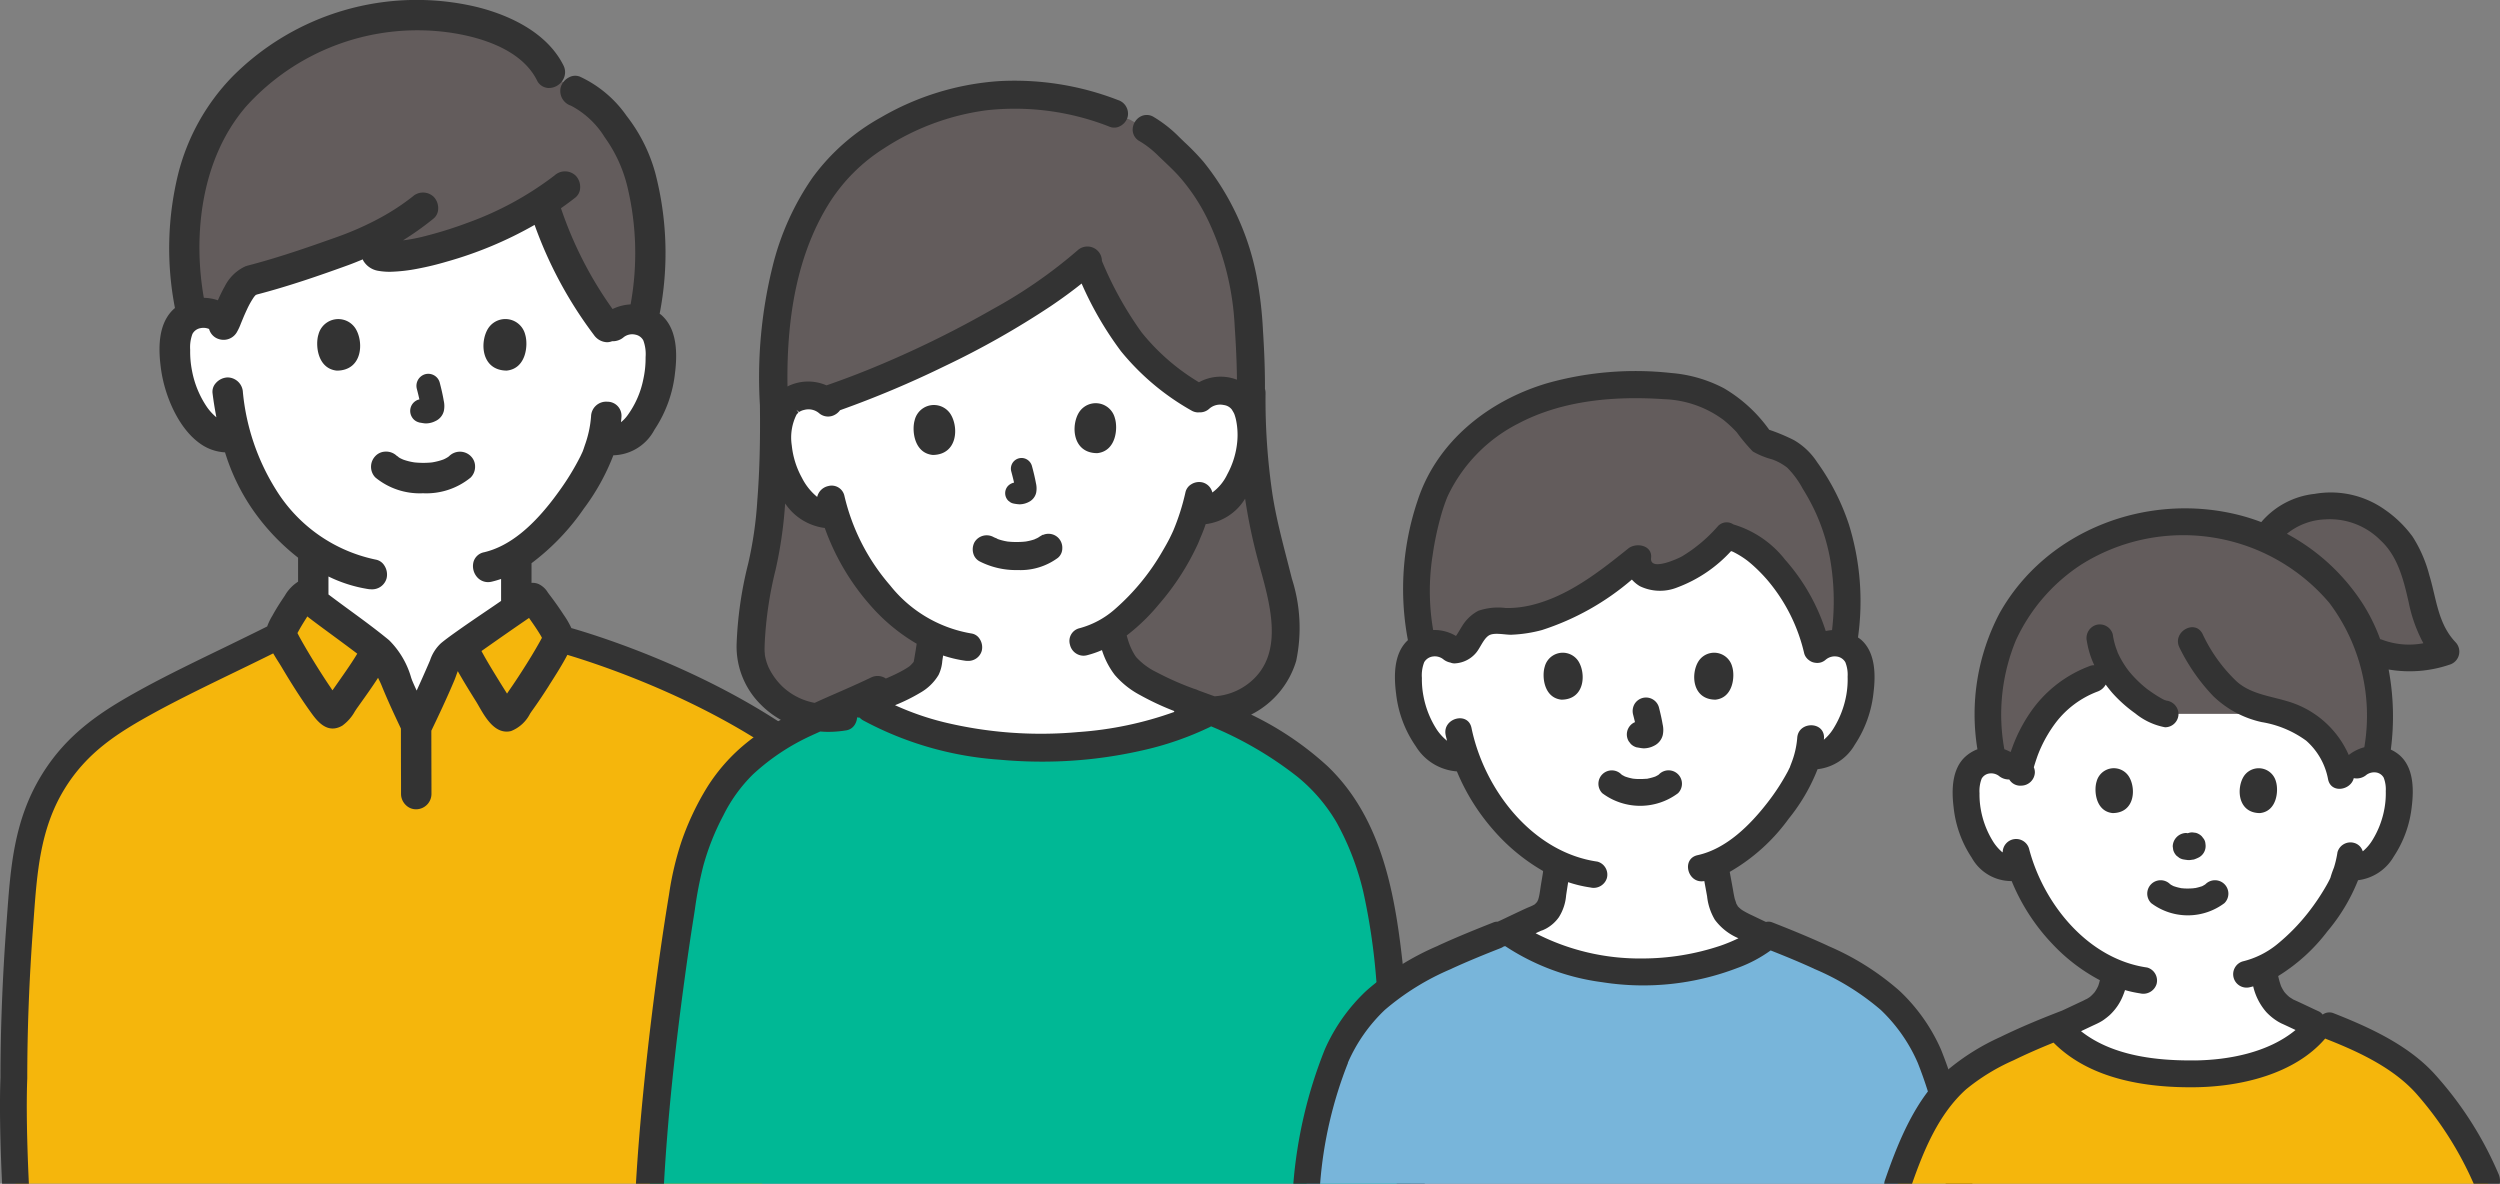 <svg id="Group_17" data-name="Group 17" xmlns="http://www.w3.org/2000/svg" xmlns:xlink="http://www.w3.org/1999/xlink" width="202.329" height="95.8" viewBox="0 0 202.329 95.8">
  <rect x="0" y="0" width="202.329" height="95.8" fill="#808080" stroke="none"/>
  <defs>
    <clipPath id="clip-path">
      <rect id="Rectangle_51" data-name="Rectangle 51" width="202.329" height="95.8" fill="none"/>
    </clipPath>
  </defs>
  <g id="Group_16" data-name="Group 16" clip-path="url(#clip-path)">
    <path id="Path_2" data-name="Path 2" d="M37.305,65.536c0-1.516.007-12.45,0-13.833a17.186,17.186,0,0,1-3.14-2.965,16.154,16.154,0,0,1-3.124-6.215l-.176.044a2.5,2.5,0,0,1-2.2-.656,5.981,5.981,0,0,1-1.549-2.034,9.423,9.423,0,0,1-.961-5,3.139,3.139,0,0,1,.329-1.266,2.224,2.224,0,0,1,1.6-1.063,2.359,2.359,0,0,1,1.886.551s-6.586-17.33,15.171-17.33S61.584,33.622,61.584,33.622a2.358,2.358,0,0,1,1.886-.551,2.225,2.225,0,0,1,1.6,1.064A3.139,3.139,0,0,1,65.4,35.4a9.425,9.425,0,0,1-.961,5,5.994,5.994,0,0,1-1.549,2.034,5.216,5.216,0,0,1-2.227.528c-.133.466-.27.852-.342,1.071-.5,1.359-3.151,5.95-6.573,8.091-.017,1.471,0,12.385,0,13.978L37.3,65.536Z" transform="translate(-11.955 -7.222)" fill="#fff"/>
    <path id="Path_3" data-name="Path 3" d="M62.594,136.483V98.534L51.419,94.407c-1.634-.716-3.7-1.45-4.973-1.969l-.12-.05L46.12,92.3a13.755,13.755,0,0,0-1.905-3c-.058-.077-.082-.192-.178-.221a.337.337,0,0,0-.283.111c-.9.758-6.076,4.075-6.6,4.718-.345.8-.8,1.795-.917,2.208-.273.624-1.022,2.145-1.6,3.345-.59-1.243-1.474-3.115-1.584-3.461-.125-.413-.614-1.32-.965-2.126-.513-.653-5.467-4.108-6.33-4.9-.077-.067-.173-.144-.269-.115s-.105.134-.158.211c-.514.688-1.8,2.694-1.656,2.946-3.075,1.574-7.49,3.588-10.736,5.364-3.2,1.757-5.836,3.451-7.78,6.671-2.188,3.628-2.342,7.525-2.649,11.614s-.47,8.178-.47,12.272c-.088,2.224-.022,5.3.128,8.539Z" transform="translate(-0.915 -40.684)" fill="#f5b60c"/>
    <path id="Path_4" data-name="Path 4" d="M32.963,23.727c.788-.2,3.108-.885,4.4-1.332,1.958-.678,3.27-1.1,4.536-1.632.563-.236,1.653-.745,2.3-1.089-.451.49-1.35,1.523-1.139,1.875.16.267.632.248,1.017.242a15.644,15.644,0,0,0,4.274-.729,32.39,32.39,0,0,0,7.822-3.409q.206-.12.394-.24a31.9,31.9,0,0,0,5.375,10.378,2.266,2.266,0,0,1,2.185-.9,2.349,2.349,0,0,1,.5.135l.026-.113a24.7,24.7,0,0,0-.29-11.89c-.713-2.535-3.136-5.829-5.184-6.607L57.132,6.922C55.612,3.807,50.312,1.8,44.453,2.37a19.582,19.582,0,0,0-9.908,3.773c-2.463,2.078-3.28,2.641-5.13,6.122-2.1,3.949-2.3,9.989-1.278,14.284a2.083,2.083,0,0,1,.591-.179,2.343,2.343,0,0,1,1.829.509c-.072,2.133.96-2.79,2.382-3.134" transform="translate(-12.609 -1.041)" fill="#635c5c"/>
    <path id="Path_5" data-name="Path 5" d="M63.443,67.771a1.244,1.244,0,0,0-1.731.007l-.047.041-.012.008-.082.056c-.07.043-.143.083-.217.12l-.121.055a5,5,0,0,1-.78.21c-.033.005-.071.011-.11.021-.063.008-.126.013-.188.018a6.89,6.89,0,0,1-1.073,0c-.067-.005-.135-.011-.2-.019l-.128-.021a4.589,4.589,0,0,1-.759-.2c-.021-.008-.063-.028-.088-.039l-.112-.052c-.057-.029-.113-.061-.168-.095a.5.5,0,0,0-.155-.117,1.239,1.239,0,0,0-.915-.346,1.146,1.146,0,0,0-.825.364,1.247,1.247,0,0,0-.072,1.646l.082.089a5.646,5.646,0,0,0,3.85,1.271h0a5.662,5.662,0,0,0,3.855-1.271,1.235,1.235,0,0,0,.358-.9,1.154,1.154,0,0,0-.364-.846" transform="translate(-25.356 -30.868)" fill="#333"/>
    <path id="Path_6" data-name="Path 6" d="M61.944,59.745c.181.024.356.069.539.078a1.756,1.756,0,0,0,.814-.2,1.213,1.213,0,0,0,.661-.8,1.924,1.924,0,0,0-.007-.838c-.083-.5-.2-.986-.326-1.473a.961.961,0,0,0-1.181-.671.979.979,0,0,0-.671,1.181v0c.075.284.145.571.208.86a.705.705,0,0,0-.268.1.959.959,0,0,0-.344,1.313.918.918,0,0,0,.574.441" transform="translate(-28.039 -25.554)" fill="#333"/>
    <path id="Path_7" data-name="Path 7" d="M47.45,48.886h0c-.257.835-.089,2.754,1.491,2.918,2.089-.012,2.2-2.333,1.5-3.425a1.655,1.655,0,0,0-2.989.507" transform="translate(-21.68 -21.808)" fill="#333"/>
    <path id="Path_8" data-name="Path 8" d="M74.054,51.8c1.581-.163,1.748-2.083,1.491-2.917a1.655,1.655,0,0,0-2.989-.507c-.7,1.091-.592,3.412,1.5,3.425" transform="translate(-33.041 -21.808)" fill="#333"/>
    <path id="Path_9" data-name="Path 9" d="M46.24,50.828a6.755,6.755,0,0,0-.608-1.053l-.106-.16c-.335-.509-.694-1.014-1.068-1.5-.043-.055-.082-.112-.121-.166a1.754,1.754,0,0,0-.735-.676,1.225,1.225,0,0,0-.585-.1c0-.53,0-1.062,0-1.592a18.877,18.877,0,0,0,4.23-4.414,17.888,17.888,0,0,0,2.393-4.32,3.859,3.859,0,0,0,3.326-2.069,10.227,10.227,0,0,0,1.668-4.625c.273-2.228-.087-3.75-1.1-4.653-.047-.042-.1-.073-.147-.112a25.667,25.667,0,0,0-.361-11.411A13.2,13.2,0,0,0,50.706,9.37,9.434,9.434,0,0,0,46.926,6.2a1.04,1.04,0,0,0-.863.054,1.317,1.317,0,0,0-.68.8,1.249,1.249,0,0,0,.83,1.5h0A7.078,7.078,0,0,1,48.934,11.1a11.42,11.42,0,0,1,1.828,3.954,23.078,23.078,0,0,1,.273,9.581,3.76,3.76,0,0,0-1.459.377A31.175,31.175,0,0,1,45.4,16.852c.4-.281.793-.57,1.172-.87a1.042,1.042,0,0,0,.381-.773,1.32,1.32,0,0,0-.357-.988,1.25,1.25,0,0,0-1.717-.021,26.047,26.047,0,0,1-7.037,3.831,32.437,32.437,0,0,1-3.286,1.037,14.466,14.466,0,0,1-1.69.353c-.08.011-.164.019-.246.028a24.05,24.05,0,0,0,2.461-1.755,1.037,1.037,0,0,0,.381-.771,1.322,1.322,0,0,0-.357-.989,1.25,1.25,0,0,0-1.716-.021,18.557,18.557,0,0,1-2.464,1.632l-.007-.007-.021.023a24.6,24.6,0,0,1-3.715,1.653c-2.28.812-4.71,1.656-7.152,2.285-.03.008-.055.021-.084.031l-.11.029,0,.01-.024.011c-.018.008-.038.015-.055.024a3.516,3.516,0,0,0-1.568,1.576,11.284,11.284,0,0,0-.554,1.123,3.7,3.7,0,0,0-1.138-.2c-.846-4.769-.367-11.077,3.406-15.471A18.678,18.678,0,0,1,36.226,2.612c2.111.283,5.856,1.162,7.225,3.876a1.079,1.079,0,0,0,.919.633,1.334,1.334,0,0,0,1.162-.611,1.207,1.207,0,0,0,.06-1.235C44.071,2.258,40.442,1,38.415.524A21.027,21.027,0,0,0,18.782,6.229,17.4,17.4,0,0,0,14.414,14.1a25.25,25.25,0,0,0-.254,10.831c-.02.017-.043.031-.063.049-1.388,1.244-1.271,3.4-1.063,4.913.286,2.079,1.372,4.74,3.152,6a3.8,3.8,0,0,0,2.026.717,16.861,16.861,0,0,0,2.13,4.475,17.856,17.856,0,0,0,3.781,4.048c0,.015,0,.029,0,.044q0,.947,0,1.9a3.283,3.283,0,0,0-1.079,1.141c-.417.614-.741,1.135-1.016,1.64L22,49.9a4.952,4.952,0,0,0-.377.8c-1.038.522-2.19,1.081-3.4,1.671C15.9,53.495,13.5,54.657,11.5,55.753c-3.092,1.7-6.045,3.513-8.187,7.062C1.131,66.434.858,70.172.569,74.131l-.057.778C.2,79.145.039,83.3.039,87.218-.05,89.476.018,92.565.168,95.8H2.337c-.15-3.213-.218-6.288-.13-8.539,0-3.907.157-8.009.467-12.19l.058-.782C3,70.6,3.256,67.109,5.171,63.935c1.866-3.09,4.442-4.672,7.372-6.28,1.954-1.069,4.326-2.22,6.621-3.333,1.036-.5,2.027-.984,2.946-1.442.123.209.248.414.371.607.11.171.215.338.311.5.85,1.433,1.589,2.581,2.326,3.609.5.7,1.336,1.866,2.59,1.129a3.524,3.524,0,0,0,1.009-1.146c.075-.115.148-.226.219-.325l.19-.267c.494-.692,1-1.4,1.47-2.131.1.209.207.418.293.632.475,1.175,1.018,2.337,1.558,3.477q0,2.2.009,4.41l0,.892a1.263,1.263,0,0,0,.4.9,1.152,1.152,0,0,0,.8.33H33.7a1.249,1.249,0,0,0,1.219-1.232l0-.592q-.007-2.267-.01-4.535c.621-1.294,1.268-2.664,1.858-4.066.059-.139.109-.28.157-.417.043-.12.083-.235.126-.339.47.838.978,1.654,1.474,2.448.076.122.157.261.242.411.526.916,1.321,2.3,2.592,1.991A2.94,2.94,0,0,0,42.9,57.756c.071-.106.139-.209.207-.3.4-.558.811-1.17,1.261-1.873l.1-.163c.5-.781,1.011-1.586,1.451-2.421,2.622.784,12.489,4,19.771,10.03l1.382-1.671c-7.975-6.6-18.546-9.872-20.832-10.527M27.714,54.715l-.107.155q-.347.5-.7,1-.07-.107-.137-.207c-.325-.477-.64-.961-.947-1.448-.592-.938-1.093-1.777-1.532-2.565-.063-.113-.122-.229-.181-.344l-.036-.07c.209-.4.455-.8.69-1.171.036-.056.072-.115.108-.177L25.01,50c.434.332.874.657,1.314.982l.7.515c.648.478,1.314.968,1.89,1.407-.373.621-.791,1.226-1.2,1.814M36.965,51.1c-.457.325-.868.62-1.27.951a3.289,3.289,0,0,0-.885,1.378l-.088.208c-.33.763-.66,1.506-1,2.252-.1-.209-.192-.416-.285-.628l-.048-.114c-.008-.018-.017-.042-.03-.068l-.08-.222a6.95,6.95,0,0,0-1.79-3.045c-1.041-.86-2.148-1.668-3.218-2.451-.558-.407-1.118-.82-1.688-1.25v-.7c0-.252,0-.5,0-.756a11.274,11.274,0,0,0,3.22,1.02,1.793,1.793,0,0,0,.255.019,1.211,1.211,0,0,0,1.228-.885,1.327,1.327,0,0,0-.179-1.038,1.038,1.038,0,0,0-.711-.483,12.467,12.467,0,0,1-8.058-5.651,18.087,18.087,0,0,1-2.68-7.891,1.255,1.255,0,0,0-1.229-1.2,1.324,1.324,0,0,0-.955.451,1.032,1.032,0,0,0-.274.813h0c.083.681.191,1.329.311,1.962a4.292,4.292,0,0,1-.741-.8,7.753,7.753,0,0,1-1.233-2.985,7.863,7.863,0,0,1-.146-1.624v-.06a3.092,3.092,0,0,1,.183-1.275.919.919,0,0,1,.648-.47,1.169,1.169,0,0,1,.7.068,1.175,1.175,0,0,0,.565.723,1.3,1.3,0,0,0,.611.154,1.236,1.236,0,0,0,1.06-.6,4.73,4.73,0,0,0,.345-.74l.227-.548c.083-.193.169-.384.259-.575a6.842,6.842,0,0,1,.572-1.014l.048-.056c.029-.033.058-.063.091-.1l.007,0a.634.634,0,0,0,.073-.029l.01-.005c2.582-.672,5.087-1.542,7.411-2.385.388-.141.772-.3,1.157-.459.019.04.03.083.053.121a1.73,1.73,0,0,0,1.243.812,5.34,5.34,0,0,0,.9.072,13.364,13.364,0,0,0,2.281-.258,23.683,23.683,0,0,0,2.308-.561A31.522,31.522,0,0,0,43.266,18.2a33.5,33.5,0,0,0,4.805,8.915,1.348,1.348,0,0,0,1.066.582,1.145,1.145,0,0,0,.4-.081,1.353,1.353,0,0,0,.947-.333,1.118,1.118,0,0,1,.934-.2.918.918,0,0,1,.648.47,3.2,3.2,0,0,1,.183,1.351v.071a7.842,7.842,0,0,1-.182,1.708,7.423,7.423,0,0,1-1.284,2.937,2.729,2.729,0,0,1-.526.549c.014-.15.033-.3.04-.451a1.135,1.135,0,0,0-1.137-1.206,1.222,1.222,0,0,0-1.324,1.184,8.82,8.82,0,0,1-.509,2.353c-.053.162-.107.325-.167.485-.013.024-.022.047-.029.063l-.155.33a20.655,20.655,0,0,1-1.737,2.839c-2.029,2.836-4.014,4.449-6.068,4.931a1.1,1.1,0,0,0-.845.762,1.358,1.358,0,0,0,.314,1.279,1.164,1.164,0,0,0,.861.374,1.313,1.313,0,0,0,.3-.037c.257-.06.507-.136.753-.219,0,.311,0,.622,0,.933l0,.845-.659.452-.567.385c-.793.539-1.585,1.076-2.366,1.632m6.771.749c-.432.78-.931,1.608-1.573,2.6q-.455.707-.935,1.4c-.062.09-.125.184-.189.281q-.352-.552-.695-1.111c-.466-.757-.946-1.538-1.375-2.332,1.3-.918,2.643-1.854,3.85-2.68.04.06.082.121.125.182.235.333.541.775.819,1.24.036.06.068.123.1.187-.042.078-.084.155-.127.232" transform="translate(0 0)" fill="#333"/>
    <path id="Path_10" data-name="Path 10" d="M158.59,143.623c-.532-5.344-1.539-16.04-2.13-20.622a25.357,25.357,0,0,0-2.9-9.2c-2.352-4.139-6.771-6.5-11.178-8.452-7.065,3.864-20.968,4.349-28.648-.9-1.687.772-3.386,1.506-5.06,2.313a16.813,16.813,0,0,0-4.042,2.851c-2.3,2.1-4.184,6.353-4.723,9.422a240.753,240.753,0,0,0-2.892,24.583Z" transform="translate(-44.42 -47.823)" fill="#00b895"/>
    <path id="Path_11" data-name="Path 11" d="M119.536,64.479c-4.531.814-7.477-2.751-7.491-5.347a30.394,30.394,0,0,1,.839-6.487c.686-2.581,1.139-7.109,1.054-13.378-.43-9.247,1.913-15.987,5.7-19.711a20.819,20.819,0,0,1,13.308-5.409,21.249,21.249,0,0,1,8.52,1.514l1.306.509,1.318.748a13.262,13.262,0,0,1,2.725,2.3c2.955,2.756,5.05,7.759,5.434,12.259.111,1.3.335,4.4.284,7.018l.056-.223a48.792,48.792,0,0,0,1.637,13.344c.7,2.54,1.652,5.809.8,8.3a6.07,6.07,0,0,1-7.66,3.721" transform="translate(-51.299 -6.475)" fill="#635c5c"/>
    <path id="Path_12" data-name="Path 12" d="M125.687,48.022c5.835-2.537,11.971-5.969,15.386-9.055A44.969,44.969,0,0,0,144,44.56a18.305,18.305,0,0,0,6.188,5.565,2.331,2.331,0,0,1,1.709-.664,2.178,2.178,0,0,1,1.969,1.065,6.514,6.514,0,0,1,.243,4.589,7.09,7.09,0,0,1-2.043,3.4,2.586,2.586,0,0,1-1.988.6l-.191-.03a15.2,15.2,0,0,1-.665,1.871c-.465,1.307-2.947,5.725-6.2,7.827a7.956,7.956,0,0,0,1.034,2.762c1.082,1.616,4.489,2.8,7.135,3.773-6.917,3.85-20.573,4.413-28.364-.587a20.784,20.784,0,0,0,4.611-2.08,2.47,2.47,0,0,0,.734-.952c.136-.817.258-1.533.371-2.355a13.626,13.626,0,0,1-4.407-3.576,17.842,17.842,0,0,1-3.46-6.351,2.539,2.539,0,0,1-2.165-.516,7.1,7.1,0,0,1-2.12-3.352,6.515,6.515,0,0,1,.138-4.594,2.178,2.178,0,0,1,1.944-1.109,2.407,2.407,0,0,1,1.468.41c1.8-.607,3.751-1.367,5.739-2.232Z" transform="translate(-53.132 -17.841)" fill="#fff"/>
    <path id="Path_13" data-name="Path 13" d="M150.883,79.764l-.01-.012-.225.134c-.02.012-.04.025-.079.053a1.473,1.473,0,0,1-.186.105c-.043.018-.083.035-.12.053a.451.451,0,0,0-.051.026l-.053.019a4.509,4.509,0,0,1-.661.159l-.222.022c-.16.012-.321.017-.481.018-.145,0-.287,0-.431-.01-.066,0-.131-.009-.237-.018-.022,0-.05-.006-.082-.007a4.459,4.459,0,0,1-.56-.122c-.082-.023-.163-.049-.271-.088a.53.53,0,0,0-.153-.078l-.074-.031c-.036-.015-.072-.029-.1-.046a1.15,1.15,0,0,0-1.544.424,1.24,1.24,0,0,0-.085.933,1.028,1.028,0,0,0,.51.615,6.479,6.479,0,0,0,2.994.7l.137,0a5.09,5.09,0,0,0,3.2-.992,1,1,0,0,0,.353-.756,1.139,1.139,0,0,0-.339-.875,1.123,1.123,0,0,0-1.226-.22" transform="translate(-66.479 -36.476)" fill="#333"/>
    <path id="Path_14" data-name="Path 14" d="M150.483,71.962a.86.86,0,0,0,.24.092,3.3,3.3,0,0,0,.494.065,1.675,1.675,0,0,0,.763-.2,1.113,1.113,0,0,0,.577-.727,1.822,1.822,0,0,0-.017-.789c-.086-.471-.2-.937-.327-1.4a.892.892,0,0,0-.4-.515.862.862,0,0,0-1.267.974h0c.081.3.157.6.224.9a.956.956,0,0,0-.466.244.863.863,0,0,0,0,1.22Z" transform="translate(-68.701 -31.303)" fill="#333"/>
    <path id="Path_15" data-name="Path 15" d="M136.466,61.7h0c-.24.811-.056,2.667,1.476,2.808,2.023-.035,2.1-2.284,1.411-3.332a1.6,1.6,0,0,0-2.888.524" transform="translate(-62.44 -27.687)" fill="#333"/>
    <path id="Path_16" data-name="Path 16" d="M162.255,64.233c1.529-.176,1.67-2.036,1.412-2.841a1.6,1.6,0,0,0-2.9-.458c-.669,1.064-.536,3.31,1.488,3.3" transform="translate(-73.44 -27.56)" fill="#333"/>
    <path id="Path_17" data-name="Path 17" d="M97.2,101.313c.283-5.041.822-10.375,1.7-16.786.228-1.665.454-3.21.695-4.725l.106-.684a31.778,31.778,0,0,1,.679-3.519,19.956,19.956,0,0,1,1.615-4.072,12.41,12.41,0,0,1,2.4-3.334,17.85,17.85,0,0,1,4.744-3.155c.235-.11.473-.214.709-.323.211.016.422.029.636.029a8.9,8.9,0,0,0,1.5-.128.985.985,0,0,0,.662-.46,1.242,1.242,0,0,0,.184-.59.992.992,0,0,0,.209.027,1.159,1.159,0,0,0,.271.217h0a27.188,27.188,0,0,0,11.024,3.184q1.741.16,3.47.16a36.277,36.277,0,0,0,8.1-.908,25.232,25.232,0,0,0,5.493-1.9.854.854,0,0,0,.079-.05,29.661,29.661,0,0,1,6.982,4.074,13.729,13.729,0,0,1,3.176,3.7A22.009,22.009,0,0,1,153.8,77.7a51.438,51.438,0,0,1,1.044,7.068c.044.439.088.877.134,1.313.323,3.053.623,6.109.923,9.165L156.075,97q.211,2.157.426,4.314h2.268l0-.028q-.333-3.261-.645-6.525c-.26-2.667-.52-5.335-.8-8l-.114-1.115c-.639-6.267-1.362-13.37-6.28-18.1a25.385,25.385,0,0,0-6.21-4.2A7.155,7.155,0,0,0,148.367,59a13.025,13.025,0,0,0-.349-6.655c-.127-.51-.259-1.018-.389-1.526-.442-1.715-.9-3.488-1.179-5.277a52.425,52.425,0,0,1-.563-8.228,1.159,1.159,0,0,0-.049-.331c.008-1.394-.044-2.908-.159-4.709a31.994,31.994,0,0,0-.522-4.436,21.145,21.145,0,0,0-4.3-9.24,19.6,19.6,0,0,0-1.517-1.567c-.147-.142-.294-.282-.441-.426a10.369,10.369,0,0,0-2.071-1.629,1.064,1.064,0,0,0-1.088-.016,1.231,1.231,0,0,0-.608,1.049,1.056,1.056,0,0,0,.554.926,7.625,7.625,0,0,1,1.521,1.188c.158.153.317.3.477.455.39.37.793.754,1.158,1.153a15.539,15.539,0,0,1,2.438,3.7,22.5,22.5,0,0,1,2.11,8.5c.111,1.625.17,3.026.182,4.313a3.654,3.654,0,0,0-3.076.205,17.427,17.427,0,0,1-4.64-4.037,28.779,28.779,0,0,1-3.211-5.781,1.175,1.175,0,0,0-1.944-.881,39.309,39.309,0,0,1-6.888,4.78,83.82,83.82,0,0,1-8.929,4.426c-1.513.644-3.034,1.226-4.53,1.744a3.732,3.732,0,0,0-3.084.051c-.025.011-.048.027-.072.04-.1-6.212,1.021-11.095,3.405-14.885a14.221,14.221,0,0,1,4.427-4.4,19.948,19.948,0,0,1,8.246-3.065A20.9,20.9,0,0,1,133.3,15.783a.985.985,0,0,0,.806-.057,1.208,1.208,0,0,0,.614-.726,1.155,1.155,0,0,0-.766-1.387h0a23.155,23.155,0,0,0-9.65-1.534,21.929,21.929,0,0,0-9.531,2.928,17.116,17.116,0,0,0-5.539,4.866,21.65,21.65,0,0,0-3.252,7.238,37.4,37.4,0,0,0-1.017,11.2c.037,2.955-.03,5.411-.212,7.727a31.159,31.159,0,0,1-.737,5.09,31.093,31.093,0,0,0-.939,6.587,6.612,6.612,0,0,0,1.992,4.853,7.213,7.213,0,0,0,1.588,1.2,19.034,19.034,0,0,0-2.818,1.9,14.607,14.607,0,0,0-3.123,3.523,22.127,22.127,0,0,0-2.089,4.4A24.833,24.833,0,0,0,97.611,77.9c-.252,1.517-.492,3.079-.733,4.776-.481,3.387-.9,6.808-1.246,10.167-.321,3.125-.55,5.891-.7,8.457v.016Zm48.138-50.22.086.31c.892,3.205,2,7.194-.941,9.442a4.973,4.973,0,0,1-2.727,1.02L141.3,61.7l-.82-.3-.149-.065a1.529,1.529,0,0,0-.236-.08,24.015,24.015,0,0,1-3.017-1.332,5.5,5.5,0,0,1-1.649-1.214,2.607,2.607,0,0,1-.205-.314,4.639,4.639,0,0,1-.33-.686c-.1-.253-.175-.511-.244-.766a15.908,15.908,0,0,0,2.587-2.5,20.619,20.619,0,0,0,3.163-4.888c.073-.165.142-.332.208-.5h0l.023-.059h0c.035-.073.071-.162.113-.265.064-.155.124-.311.182-.468.041-.113.077-.221.115-.33a4.348,4.348,0,0,0,3.191-2.06,45.039,45.039,0,0,0,1.108,5.224M107.92,38.679h0l.213.183a1.207,1.207,0,0,1,.421-.175,1.325,1.325,0,0,1,1.175.245,1.116,1.116,0,0,0,1.12.23,1.258,1.258,0,0,0,.6-.449,81.891,81.891,0,0,0,8.453-3.559,69.3,69.3,0,0,0,8.6-4.864c.946-.639,1.757-1.237,2.5-1.83a27.626,27.626,0,0,0,3.186,5.481,19.992,19.992,0,0,0,5.686,4.788,1.117,1.117,0,0,0,.568.163c.02,0,.039-.008.059-.009a1.1,1.1,0,0,0,.84-.3h0a1.332,1.332,0,0,1,1.168-.29.969.969,0,0,1,.638.352l.024.037.089.148a1.642,1.642,0,0,1,.1.192,3.618,3.618,0,0,1,.162.6,5.921,5.921,0,0,1,.079,1.585,6.808,6.808,0,0,1-.806,2.684,3.885,3.885,0,0,1-1.214,1.481,1.1,1.1,0,0,0-.781-.812,1.187,1.187,0,0,0-.922.147,1.014,1.014,0,0,0-.477.666,18.258,18.258,0,0,1-.982,3.086l-.086.188c-.065.14-.134.279-.2.417-.172.336-.361.676-.576,1.038a18.376,18.376,0,0,1-3.866,4.715,7.108,7.108,0,0,1-2.849,1.536,1.058,1.058,0,0,0-.786,1.328,1.139,1.139,0,0,0,1.085.9,1.217,1.217,0,0,0,.288-.036,7.837,7.837,0,0,0,1.218-.418,6.494,6.494,0,0,0,1.037,2.01,7.012,7.012,0,0,0,2.057,1.635,21.86,21.86,0,0,0,2.732,1.278c.01.027.023.052.034.078a28.808,28.808,0,0,1-7.773,1.631,33.426,33.426,0,0,1-10.888-.8,22.541,22.541,0,0,1-3.947-1.373,14.535,14.535,0,0,0,2.057-1.017,4.033,4.033,0,0,0,1.468-1.433,3.117,3.117,0,0,0,.3-1.115c.012-.086.024-.172.038-.256.011-.066.02-.133.03-.2a10.136,10.136,0,0,0,1.768.419,1.482,1.482,0,0,0,.216.015,1.125,1.125,0,0,0,1.143-.814,1.224,1.224,0,0,0-.172-.967.945.945,0,0,0-.655-.435,10.658,10.658,0,0,1-6.594-3.9,16.9,16.9,0,0,1-3.694-7.239,1.054,1.054,0,0,0-1.319-.79,1.167,1.167,0,0,0-.885.876,4.741,4.741,0,0,1-1.231-1.541,6.851,6.851,0,0,1-.824-2.618,4.165,4.165,0,0,1,.386-2.506q.017-.018.034-.039l.119-.131Zm-2.291,20.755a4.191,4.191,0,0,1-.265-.927c0-.043,0-.083-.006-.117-.005-.06-.011-.123-.012-.149-.008-.25,0-.5.012-.75a30.461,30.461,0,0,1,.883-5.895,34.581,34.581,0,0,0,.747-5.071c.008-.088.014-.178.021-.266a4.54,4.54,0,0,0,3.206,1.984,19.2,19.2,0,0,0,3.653,6.219,15.075,15.075,0,0,0,3.785,3.15c-.026.165-.049.331-.076.5l-.123.735c-.013.066-.025.131-.031.189-.014.025-.028.052-.043.08l-.025.03c-.063.072-.128.14-.213.226a.513.513,0,0,0-.077.066l-.041.031c-.115.078-.233.15-.352.221-.23.135-.488.27-.788.413-.258.123-.524.24-.727.325a1.191,1.191,0,0,0-1.218-.074c-.9.434-1.838.845-2.747,1.243-.6.261-1.2.524-1.794.8a5.179,5.179,0,0,1-2.613-1.323,5.364,5.364,0,0,1-1.157-1.635" transform="translate(-43.464 -5.513)" fill="#333"/>
    <path id="Path_18" data-name="Path 18" d="M247.856,159.44c-.778-6.207-1.868-12.916-7.61-16.354a25.968,25.968,0,0,0-3.562-1.968c-1.409-.659-2.88-1.253-4.309-1.808a.682.682,0,0,1-.13.145c-1.066,1-4.864,2.847-10.178,2.847a19.7,19.7,0,0,1-10.334-2.986L211.3,139l-.837.328c-1.41.552-2.861,1.139-4.251,1.784a26.766,26.766,0,0,0-3.557,1.968c-5.747,3.444-6.838,10.153-7.616,16.359Z" transform="translate(-89.296 -63.64)" fill="#78b5da"/>
    <path id="Path_19" data-name="Path 19" d="M236.042,80a10.9,10.9,0,0,1-4.206,3.085,3.289,3.289,0,0,1-1.972.2,1.405,1.405,0,0,1-1.064-1.492c-3.226,2.594-6.861,5.329-11,5.123a2.946,2.946,0,0,0-1.477.136c-1.039.521-1.225,2.367-2.512,2.165a2.175,2.175,0,0,0-1.756-.522,2.056,2.056,0,0,0-1.479.983,2.9,2.9,0,0,0-.3,1.17,8.719,8.719,0,0,0,.889,4.62,5.546,5.546,0,0,0,1.432,1.88,2.082,2.082,0,0,0,1.888.6l.371-.1a15.659,15.659,0,0,0,3.105,5.278,14.285,14.285,0,0,0,4.329,3.38c-.06.6-.114,1.057-.277,1.973-.184,1.068-.125,2.028-1.621,2.57-.079.026-1.473.687-2.094.979.237.168.4.282.4.282a19.7,19.7,0,0,0,10.334,2.986c5.314,0,9.113-1.844,10.178-2.847-.052-.023-.121-.057-.213-.1-.507-.236-1.516-.721-1.867-.893a2.864,2.864,0,0,1-1.677-2.628c-.174-.992-.316-1.613-.379-2.287,3.636-1.5,6.565-6.186,7.076-7.48.091-.259.295-.788.449-1.4l.251.076a1.672,1.672,0,0,0,1.675-.391,5.541,5.541,0,0,0,1.432-1.88,8.718,8.718,0,0,0,.889-4.62,2.9,2.9,0,0,0-.3-1.17,2.056,2.056,0,0,0-1.479-.983,2.179,2.179,0,0,0-1.743.51c-1.2-5.3-5.268-8.9-7.1-9.115L236.041,80Z" transform="translate(-96.258 -36.626)" fill="#fff"/>
    <path id="Path_20" data-name="Path 20" d="M245.725,70.14a17.519,17.519,0,0,0-3.179-6.4c-.71-.915-2.106-1.309-3.217-1.737-3.16-4.44-6.49-4.5-10.076-4.526-10.025-.08-14.8,4.9-16.395,8.881-.87,2.176-2.12,7.762-.88,12.224a2.1,2.1,0,0,1,.637-.2,2.152,2.152,0,0,1,1.752.526c1.291.2,1.477-1.649,2.516-2.17a2.946,2.946,0,0,1,1.477-.136c4.135.205,7.769-2.529,11-5.123a1.4,1.4,0,0,0,1.064,1.492,3.289,3.289,0,0,0,1.972-.2,10.734,10.734,0,0,0,4.129-3c1.682-.126,6.093,3.561,7.351,9.12a2.179,2.179,0,0,1,1.743-.51,1.977,1.977,0,0,1,.412.107,21.034,21.034,0,0,0-.3-8.345Z" transform="translate(-96.814 -26.314)" fill="#635c5c"/>
    <path id="Path_21" data-name="Path 21" d="M258.589,82.337l-.01,0-.081-.03c-.046-.014-.051-.012.092.034" transform="translate(-118.338 -37.678)" fill="#333"/>
    <path id="Path_22" data-name="Path 22" d="M242.485,115.886l.02.008.008,0c-.061-.031-.1-.048-.109-.053.021.011.041.024.062.034l.018.009" transform="translate(-110.982 -53.038)" fill="#333"/>
    <path id="Path_23" data-name="Path 23" d="M242.089,115.66l.028.015c-.015-.011-.043-.031-.093-.063l.018.016c.016.011.031.022.047.032" transform="translate(-110.808 -52.932)" fill="#333"/>
    <path id="Path_24" data-name="Path 24" d="M243.508,115.333l-.02.018-.056.037c-.06.036-.121.07-.183.1l-.043.021a4.37,4.37,0,0,1-.6.164l-.1.018-.023,0-.054,0q-.224.019-.448.018c-.137,0-.274,0-.41-.015-.035,0-.073-.006-.109-.011.017,0,.007,0-.032,0a.787.787,0,0,0-.085-.009c.018,0,.037,0,.055,0l-.011,0a3.7,3.7,0,0,1-.61-.162l.06.031c-.029-.015-.059-.028-.088-.041-.053-.022-.109-.055-.081-.043-.039-.02-.076-.04-.114-.062.037.028-.02,0-.074-.047-.033-.023-.066-.046-.1-.068l.082.052-.01-.009a1.084,1.084,0,0,0-1.533,1.533h0a5.112,5.112,0,0,0,6.126,0,1.084,1.084,0,1,0-1.533-1.533m-1.016.363.122-.017c-.005.012-.069.015-.122.017m.658-.159-.029.014.029-.014" transform="translate(-109.243 -52.661)" fill="#333"/>
    <path id="Path_25" data-name="Path 25" d="M243.814,116.25c-.013,0-.035-.005-.062-.008l.03,0,.031,0" transform="translate(-111.599 -53.22)" fill="#333"/>
    <path id="Path_26" data-name="Path 26" d="M243.168,107.877a1.084,1.084,0,0,0,.479.279c.185.025.365.071.553.079a1.821,1.821,0,0,0,.855-.209,1.309,1.309,0,0,0,.7-.854,1.989,1.989,0,0,0-.007-.881c-.078-.461-.185-.919-.3-1.372a1.085,1.085,0,0,0-1.334-.757,1.1,1.1,0,0,0-.648.5,1.141,1.141,0,0,0-.11.835l0,0q.08.308.154.62a.832.832,0,0,0-.122.057,1.084,1.084,0,0,0-.389,1.483Z" transform="translate(-111.188 -47.671)" fill="#333"/>
    <path id="Path_27" data-name="Path 27" d="M230.513,98.578h0c-.234.76-.081,2.508,1.358,2.657,1.9-.011,2-2.125,1.364-3.119a1.507,1.507,0,0,0-2.722.462" transform="translate(-105.498 -44.61)" fill="#333"/>
    <path id="Path_28" data-name="Path 28" d="M254.625,101.235c1.439-.149,1.592-1.9,1.358-2.657h0a1.507,1.507,0,0,0-2.722-.462c-.641.994-.539,3.108,1.364,3.119" transform="translate(-115.791 -44.61)" fill="#333"/>
    <path id="Path_29" data-name="Path 29" d="M197.463,111.381a13.087,13.087,0,0,1,3-4.288,20.507,20.507,0,0,1,5.374-3.314c.007,0,.012-.01.019-.014,1.306-.6,2.635-1.142,3.972-1.666a1.447,1.447,0,0,0,.276-.148,1.165,1.165,0,0,0,.123-.005c.014.01.025.022.039.032h0a18.576,18.576,0,0,0,7.77,2.876,21.287,21.287,0,0,0,10.947-1.146,11,11,0,0,0,2.7-1.423c1.181.468,2.357.949,3.511,1.48.007,0,.012.011.02.014a20.469,20.469,0,0,1,5.374,3.314,13.123,13.123,0,0,1,3,4.288,33.443,33.443,0,0,1,2.258,9.784h2.168a37.206,37.206,0,0,0-2.553-10.879,14.6,14.6,0,0,0-3.344-4.727,21.509,21.509,0,0,0-5.79-3.642c-.008,0-.014-.012-.022-.016-1.481-.682-2.992-1.3-4.51-1.893a.83.83,0,0,0-.492-.027l-.234-.11q-.435-.207-.869-.416a7.563,7.563,0,0,1-.8-.421c-.016-.01-.1-.068-.141-.1l-.127-.113c-.014-.014-.069-.067-.108-.109L229,98.661c-.036-.055-.069-.112-.1-.17l0-.005a3.383,3.383,0,0,0-.112-.338c-.075-.287-.119-.582-.171-.874-.069-.391-.144-.781-.215-1.172-.01-.058-.02-.117-.03-.175a15.271,15.271,0,0,0,4.777-4.31,15.069,15.069,0,0,0,2.331-4,3.981,3.981,0,0,0,3.008-1.976,9.4,9.4,0,0,0,1.522-4.243c.173-1.422.159-3.21-.988-4.243a3.173,3.173,0,0,0-.271-.2,21,21,0,0,0-.732-9.135,18.6,18.6,0,0,0-2.58-5.057,5.555,5.555,0,0,0-1.881-1.784,15.233,15.233,0,0,0-1.992-.832,11.863,11.863,0,0,0-3.675-3.365,11.071,11.071,0,0,0-4.265-1.23,26.4,26.4,0,0,0-10.021.825c-4.739,1.4-8.941,4.712-10.5,9.517a22.327,22.327,0,0,0-.78,11.28c-1.161,1.066-1.141,2.9-.954,4.349a9.247,9.247,0,0,0,1.592,4.238,4.27,4.27,0,0,0,3.327,2.035,17.039,17.039,0,0,0,2.959,4.748,15.693,15.693,0,0,0,4.014,3.312c0,.012,0,.024,0,.036s0,.022,0,.034v0c-.055.376-.123.75-.183,1.126-.043.271-.074.543-.131.811a3.187,3.187,0,0,1-.092.346c-.032.05-.059.115-.087.163-.036.028-.095.108-.116.127s-.049.041-.071.063c-.062.036-.141.074-.158.083-.053.029-.191.087-.17.081l-.034.013c-.12.048-.24.1-.358.153-.39.176-.775.362-1.162.544-.367.173-.731.355-1.1.517l-.01.007a.785.785,0,0,0-.32.048h0c-1.518.6-3.029,1.211-4.51,1.893-.008,0-.014.012-.022.016a21.516,21.516,0,0,0-5.79,3.642,14.6,14.6,0,0,0-3.344,4.727,37.192,37.192,0,0,0-2.552,10.878h2.168a33.461,33.461,0,0,1,2.258-9.784M204.34,70.2a24.616,24.616,0,0,1,.614-2.928c.1-.378.218-.754.348-1.124.054-.152.11-.3.169-.453l.033-.079c.022-.05.043-.1.066-.149a12.666,12.666,0,0,1,5.731-5.847c3.578-1.875,7.785-2.217,11.756-1.948a8.565,8.565,0,0,1,4.78,1.656,9.755,9.755,0,0,1,1.1,1.021,15.028,15.028,0,0,0,1.3,1.553,6.379,6.379,0,0,0,1.57.643,4.328,4.328,0,0,1,1.223.674,7.318,7.318,0,0,1,1.239,1.681,17.589,17.589,0,0,1,1.024,1.882,16.061,16.061,0,0,1,1.172,3.656,19.916,19.916,0,0,1,.186,5.922,3.393,3.393,0,0,0-.51.077,16.148,16.148,0,0,0-3.29-5.777,8.32,8.32,0,0,0-4.187-2.854.96.96,0,0,0-1.268.165v0a12.213,12.213,0,0,1-2.889,2.422c-.409.226-2.621,1.221-2.5.132.115-1.044-1.211-1.281-1.851-.767-2.325,1.867-4.825,3.833-7.775,4.565a8.317,8.317,0,0,1-2.117.251,4.942,4.942,0,0,0-2.232.22,3.347,3.347,0,0,0-1.317,1.24c-.08.116-.377.639-.5.8a3.433,3.433,0,0,0-1.847-.483,18.665,18.665,0,0,1-.027-6.151m8.595,30.571a.637.637,0,0,0,.068-.035,1.57,1.57,0,0,1,.234-.089c.092-.041.183-.082.272-.13a3.087,3.087,0,0,0,1.031-.918,3.889,3.889,0,0,0,.59-1.779c.053-.355.108-.708.163-1.06a10.216,10.216,0,0,0,1.8.43,1.121,1.121,0,0,0,1.334-.757,1.092,1.092,0,0,0-.757-1.334c-5.284-.753-9.174-5.842-10.2-10.822-.281-1.366-2.372-.788-2.091.576.032.156.075.308.112.462l-.023-.017a4.129,4.129,0,0,1-.8-.878,7.546,7.546,0,0,1-1.094-2.767,7.128,7.128,0,0,1-.118-1.42,2.915,2.915,0,0,1,.188-1.276.955.955,0,0,1,.7-.461,1.108,1.108,0,0,1,.821.207,1.308,1.308,0,0,0,.6.285.814.814,0,0,0,.4.063,2.4,2.4,0,0,0,1.689-.869c.327-.394.576-1.084,1-1.375s1.345-.053,1.855-.073a11.114,11.114,0,0,0,2.461-.377,21.044,21.044,0,0,0,7.281-4.087,2.687,2.687,0,0,0,.648.537,3.75,3.75,0,0,0,3.039.095,11.194,11.194,0,0,0,4.341-2.937l.059.021c.023.008.055.018.081.029l.037.014-.027-.009.017.008a7.45,7.45,0,0,1,.889.522c.082.057.164.117.244.176l.126.1q.233.19.454.393a13.076,13.076,0,0,1,1.033,1.061,14.049,14.049,0,0,1,3,5.944.952.952,0,0,0,.256.451c.009.009.015.02.023.029s.02.015.029.023.042.036.065.053a1,1,0,0,0,.515.222,1.053,1.053,0,0,0,.445-.02,1.038,1.038,0,0,0,.435-.247c.014-.011.03-.02.044-.031h0a1.128,1.128,0,0,1,.821-.207.946.946,0,0,1,.7.461,2.7,2.7,0,0,1,.186,1.175,7.154,7.154,0,0,1-.1,1.444,7.68,7.68,0,0,1-1.028,2.72,3.765,3.765,0,0,1-.788.928l-.007,0c0-.039.01-.076.012-.115.061-1.4-2.108-1.392-2.169,0a7.11,7.11,0,0,1-.474,2.022c-.037.107-.088.218-.119.329-.071.127-.127.266-.2.395a17.679,17.679,0,0,1-1.592,2.44c-1.417,1.835-3.345,3.768-5.676,4.279-1.351.3-.795,2.351.543,2.095.074.415.153.828.226,1.243a4.658,4.658,0,0,0,.628,1.891,4.592,4.592,0,0,0,1.888,1.486l.021.01a13.246,13.246,0,0,1-1.449.6,19.956,19.956,0,0,1-6.351,1.036,18.372,18.372,0,0,1-8.615-2.04c.091-.043.182-.088.274-.13m-.29-2.267c0,.011-.028.03-.061.05a.3.3,0,0,1,.061-.05" transform="translate(-88.381 -25.365)" fill="#333"/>
    <path id="Path_30" data-name="Path 30" d="M326.173,157.791c-1.724-2.042-5.139-3.859-8.658-5.148-1.278,2.047-5.046,3.869-8.875,4.1a24.458,24.458,0,0,1-6.445-.439,10.29,10.29,0,0,1-5.993-3.324c-3.212,1.263-7.141,3.061-8.652,4.811a20.138,20.138,0,0,0-1.779,2.364h0a24.944,24.944,0,0,0-2.466,5.531h47.777a30.77,30.77,0,0,0-4.909-7.894" transform="translate(-129.708 -69.886)" fill="#f5b60c"/>
    <path id="Path_31" data-name="Path 31" d="M325.143,103.686a2.083,2.083,0,0,1,1.668-.488,1.968,1.968,0,0,1,1.415.941,2.778,2.778,0,0,1,.291,1.12,8.341,8.341,0,0,1-.85,4.42,5.3,5.3,0,0,1-1.371,1.8,1.616,1.616,0,0,1-1.84.288,13.962,13.962,0,0,1-.433,1.348c-.474,1.2-3.129,5.463-6.467,7.022.019.153.048.325.081.52a3.664,3.664,0,0,0,1.831,2.945c.091.029,1.874.875,2.013.937l.53.237-.12.151c-1.5,1.874-5.013,3.472-8.583,3.688a24.457,24.457,0,0,1-6.445-.439,10.588,10.588,0,0,1-5.654-2.934l-.339-.364.81-.34c.148-.062,1.922-.908,2.022-.937a3.684,3.684,0,0,0,1.827-2.945c.014-.062.024-.119.034-.177A13.292,13.292,0,0,1,300.885,117a15,15,0,0,1-3.046-5.269,1.667,1.667,0,0,1-2.087-.171,5.3,5.3,0,0,1-1.371-1.8,8.336,8.336,0,0,1-.85-4.42,2.789,2.789,0,0,1,.291-1.12,1.966,1.966,0,0,1,1.415-.941,2.085,2.085,0,0,1,1.668.488S293.452,91.2,309.472,91.2s15.67,12.481,15.67,12.481Z" transform="translate(-134.377 -41.757)" fill="#fff"/>
    <path id="Path_32" data-name="Path 32" d="M337.675,79.388c.348-2.444,2.34-3.492,4.542-3.8A6.5,6.5,0,0,1,348,77.512a6.219,6.219,0,0,1,1.553,2.183,21.065,21.065,0,0,1,1.108,3.68,7.112,7.112,0,0,0,1.9,3.937,7.8,7.8,0,0,1-5.506.063" transform="translate(-154.601 -34.566)" fill="#635c5c"/>
    <path id="Path_33" data-name="Path 33" d="M299.459,98.157c-.132.053-.186-.17-.15-.308a11.929,11.929,0,0,1,2.1-4.4,8.171,8.171,0,0,1,5.584-3.226,9.858,9.858,0,0,0,3.236,2.888,2.18,2.18,0,0,0,.853.323H320.6a8.665,8.665,0,0,1,1.191.436,6.347,6.347,0,0,1,3.52,4.557l.053.295,1.256-1.133a2.053,2.053,0,0,1,1.527-.5,20.511,20.511,0,0,0,.288-4.461,15.308,15.308,0,0,0-2.2-7.413,14.593,14.593,0,0,0-2.028-2.565c-.308-.312-.778-.768-1.1-1.045a18.223,18.223,0,0,0-2.668-1.77,15.7,15.7,0,0,0-2.33-1.045,16.59,16.59,0,0,0-5.524-.906,15.774,15.774,0,0,0-9.358,2.88,15.039,15.039,0,0,0-6.491,11.864,22.609,22.609,0,0,0,.391,4.538,2.065,2.065,0,0,1,1.258.507" transform="translate(-135.853 -35.659)" fill="#635c5c"/>
    <path id="Path_34" data-name="Path 34" d="M325.617,132.586l-.031,0,.018,0h.013" transform="translate(-149.066 -60.701)" fill="#333"/>
    <path id="Path_35" data-name="Path 35" d="M325.255,131.722l-.018.016-.045.03c-.057.035-.115.067-.175.1l-.036.016a4.063,4.063,0,0,1-.57.156l-.018,0c-.047,0-.1.015-.139.017-.143.012-.286.017-.429.017s-.262,0-.393-.015l-.121-.012c.041.007.05.01-.013,0-.028,0-.056-.008-.082-.008.021,0,.043,0,.065,0l-.011,0a3.543,3.543,0,0,1-.582-.154l.067.034c-.029-.015-.059-.028-.089-.041-.061-.024-.133-.066-.07-.037-.038-.02-.076-.04-.113-.062.062.045-.007.009-.067-.042-.033-.022-.066-.046-.1-.067l.083.054-.005,0a1.084,1.084,0,1,0-1.533,1.533h0a4.936,4.936,0,0,0,5.927,0,1.084,1.084,0,1,0-1.533-1.533m-.285.165c-.035.016-.075.035-.075.036a.232.232,0,0,1,.075-.036m.025-.009-.005,0c.065-.024.119-.041.005,0" transform="translate(-146.761 -60.165)" fill="#333"/>
    <path id="Path_36" data-name="Path 36" d="M324.019,132.037l.026.014c-.017-.012-.043-.03-.082-.056l.016.014.041.028" transform="translate(-148.323 -60.433)" fill="#333"/>
    <path id="Path_37" data-name="Path 37" d="M324.393,132.249l.012,0,.009,0-.092-.045c.019.01.037.022.056.031l.014.007" transform="translate(-148.488 -60.532)" fill="#333"/>
    <path id="Path_38" data-name="Path 38" d="M324.656,126.148l.22.17a1.087,1.087,0,0,0,.273.112l.089.016c.112.021.225.033.338.047l.059,0a.59.59,0,0,0,.062,0c.1-.01.2-.025.3-.041l.017,0,.035-.008a.574.574,0,0,0,.078-.026,2.865,2.865,0,0,0,.341-.15,1.045,1.045,0,0,0,.518-1.081.809.809,0,0,0-.129-.4l-.17-.22a1.084,1.084,0,0,0-.479-.279l-.288-.038a1.075,1.075,0,0,0-.36.069l-.137-.02a1.114,1.114,0,0,0-1.085,1.085l.039.288a1.084,1.084,0,0,0,.279.479" transform="translate(-148.495 -56.885)" fill="#333"/>
    <path id="Path_39" data-name="Path 39" d="M312.895,115.763c-.224.727-.078,2.4,1.3,2.542,1.821-.011,1.918-2.033,1.3-2.984a1.441,1.441,0,0,0-2.6.442" transform="translate(-143.217 -52.501)" fill="#333"/>
    <path id="Path_40" data-name="Path 40" d="M335.963,118.306c1.378-.143,1.523-1.815,1.3-2.542a1.442,1.442,0,0,0-2.6-.442c-.613.951-.516,2.973,1.3,2.984" transform="translate(-153.064 -52.501)" fill="#333"/>
    <path id="Path_41" data-name="Path 41" d="M325.339,96.659Z" transform="translate(-148.953 -44.254)" fill="#333"/>
    <path id="Path_42" data-name="Path 42" d="M330.981,128.669h0a28.924,28.924,0,0,0-5.2-8.112c-2.146-2.337-5.277-3.758-8.181-4.9a.931.931,0,0,0-.85.126.814.814,0,0,0-.327-.268c-.574-.26-1.139-.538-1.711-.8-.091-.042-.183-.084-.274-.124l-.1-.044s-.005-.01-.02-.022a.813.813,0,0,0-.094-.057c-.06-.037-.118-.078-.177-.118l0,0-.016-.014a3.252,3.252,0,0,1-.295-.286c-.023-.025-.046-.053-.068-.08l-.036-.051a3.277,3.277,0,0,1-.188-.318c-.021-.04-.04-.081-.059-.121a6.044,6.044,0,0,1-.214-.74c-.005-.027-.01-.053-.016-.079a14.611,14.611,0,0,0,3.974-3.608,15.005,15.005,0,0,0,2.488-4.146,3.88,3.88,0,0,0,2.888-1.914,9.042,9.042,0,0,0,1.463-4.083c.167-1.373.148-3.095-.959-4.093a3.039,3.039,0,0,0-.74-.481,20.63,20.63,0,0,0-.177-6.482,10.04,10.04,0,0,0,4.939-.393,1.1,1.1,0,0,0,.479-1.812c-1.439-1.514-1.541-3.51-2.123-5.423A10.806,10.806,0,0,0,324.03,77.1a9.367,9.367,0,0,0-2.242-2.179,7.557,7.557,0,0,0-5.682-1.281,6.594,6.594,0,0,0-4.322,2.284,16.64,16.64,0,0,0-1.689-.542c-7.437-1.936-15.688,1.136-19.494,7.923a17.551,17.551,0,0,0-1.789,11.006,3.064,3.064,0,0,0-.969.59c-1.107,1-1.127,2.72-.959,4.093a9.047,9.047,0,0,0,1.463,4.083,3.669,3.669,0,0,0,3.237,1.9,16.353,16.353,0,0,0,3.3,5.094A14.575,14.575,0,0,0,298.723,113c-.038.146-.073.292-.125.434l-.016.042c-.01.022-.02.044-.025.055a3.377,3.377,0,0,1-.181.324c-.027.042-.055.083-.084.124a3.631,3.631,0,0,1-.272.284c-.038.035-.078.068-.118.1l-.031.022c-.062.043-.131.079-.191.124-.123.046-.266.132-.372.181-.322.147-.641.3-.961.449-.235.11-.468.224-.705.329-1.69.648-3.367,1.341-4.993,2.137a18.458,18.458,0,0,0-4.283,2.689c-2.564,2.3-3.939,5.719-5.039,8.892a1.12,1.12,0,0,0-.058.288h2.252c.965-2.75,2.166-5.66,4.379-7.647a16.6,16.6,0,0,1,3.844-2.35c1.057-.517,2.137-.985,3.227-1.426,2.936,2.955,7.442,3.659,11.442,3.612,3.648-.042,8.053-1.033,10.545-3.943.024.01.046.023.07.033,2.607,1.024,5.444,2.331,7.337,4.466a28.045,28.045,0,0,1,4.612,7.254h2.108a1.4,1.4,0,0,0-.1-.8M317.026,75.7a5.791,5.791,0,0,1,4.45,1.739c1.367,1.274,1.836,3.2,2.236,4.963a11.836,11.836,0,0,0,1.192,3.327,6.2,6.2,0,0,1-3.378-.3.72.72,0,0,0-.119-.029,14.743,14.743,0,0,0-1.379-2.821,16.691,16.691,0,0,0-6.169-5.709,5.2,5.2,0,0,1,3.167-1.167M306.413,119.49c-3.129.036-6.69-.367-9.217-2.364.394-.185.786-.375,1.181-.556l.165-.075c.188-.085-.281.125-.155.065a3.761,3.761,0,0,0,.579-.307,5.744,5.744,0,0,0,.542-.422,4.363,4.363,0,0,0,1.115-1.659q.075-.184.134-.372a9.518,9.518,0,0,0,1.22.265,1.121,1.121,0,0,0,1.334-.757,1.092,1.092,0,0,0-.757-1.334c-4.8-.68-8.409-5.158-9.569-9.637a1.089,1.089,0,0,0-2.129.318c-.019-.013-.04-.023-.058-.038a3.712,3.712,0,0,1-.737-.871,7.284,7.284,0,0,1-.979-2.591,6.752,6.752,0,0,1-.1-1.293,2.793,2.793,0,0,1,.173-1.176.85.85,0,0,1,.64-.419,1.061,1.061,0,0,1,.74.186,1.251,1.251,0,0,0,.854.3,1.034,1.034,0,0,0,.989.5,1.113,1.113,0,0,0,1.084-1.084,1.044,1.044,0,0,0-.085-.4c.011-.039.022-.079.034-.118q.083-.279.178-.555a9.337,9.337,0,0,1,.372-.941,10.817,10.817,0,0,1,1.172-1.976,7.657,7.657,0,0,1,3.391-2.537,1.221,1.221,0,0,0,.67-.567c.183.249.375.492.579.723a11.114,11.114,0,0,0,1.81,1.606,5.378,5.378,0,0,0,2.419,1.126,1.086,1.086,0,0,0,1.084-1.084,1.119,1.119,0,0,0-1.084-1.084c.177.024.029-.019-.056-.043-.02-.011-.08-.038-.115-.057-.155-.082-.305-.171-.454-.262-.279-.171-.543-.362-.811-.549l-.015-.01-.025-.021c-.073-.059-.145-.118-.217-.178q-.179-.15-.35-.31a9.51,9.51,0,0,1-.713-.736q-.076-.088-.15-.177l-.056-.069c-.093-.124-.184-.249-.269-.378a7.569,7.569,0,0,1-.484-.832c-.041-.082-.079-.165-.118-.248l-.013-.027,0-.008c-.056-.158-.118-.313-.168-.473a6.65,6.65,0,0,1-.225-.984,1.088,1.088,0,0,0-1.334-.757,1.117,1.117,0,0,0-.757,1.334h0a7.252,7.252,0,0,0,.6,1.933.851.851,0,0,0-.316.043h0a10.091,10.091,0,0,0-4.9,3.83,12.673,12.673,0,0,0-1.441,2.834c-.039.105-.078.211-.116.318a3.491,3.491,0,0,0-.509-.228,15.727,15.727,0,0,1,.938-8.821,14.59,14.59,0,0,1,5.272-6.114,15.5,15.5,0,0,1,20.1,3.1,15.192,15.192,0,0,1,2.824,11.673,3.46,3.46,0,0,0-1.261.629,7.785,7.785,0,0,0-5.093-4.386c-1.358-.4-2.867-.58-3.963-1.555a12.619,12.619,0,0,1-2.77-3.85c-.621-1.25-2.493-.152-1.873,1.095A15.492,15.492,0,0,0,307.9,90.01a8.16,8.16,0,0,0,3.913,2.1,8.388,8.388,0,0,1,3.6,1.5,5.482,5.482,0,0,1,1.776,3.12c.232,1.189,1.84.906,2.082-.084a1.2,1.2,0,0,0,1.038-.277h0a1.081,1.081,0,0,1,.74-.186.846.846,0,0,1,.64.419,2.594,2.594,0,0,1,.171,1.1,6.8,6.8,0,0,1-.1,1.368,7.305,7.305,0,0,1-.979,2.591,3.665,3.665,0,0,1-.737.871c-.015.012-.033.022-.049.033a1,1,0,0,0-.709-.681,1.092,1.092,0,0,0-1.334.757h0a8.29,8.29,0,0,1-.286,1.244,8.1,8.1,0,0,0-.288.832c-.023.049-.046.1-.07.147-.072.145-.149.288-.229.43a18.055,18.055,0,0,1-1.492,2.226,16.177,16.177,0,0,1-2.467,2.53,7.023,7.023,0,0,1-2.846,1.429,1.085,1.085,0,0,0,.576,2.091c.094-.021.187-.047.281-.072a4.816,4.816,0,0,0,1.063,2.084,4.482,4.482,0,0,0,.84.7,2.984,2.984,0,0,0,.323.185c-.013,0-.015,0,.011.008l.074.034c.33.149.658.305.986.459l.13.061c-2.2,1.824-5.414,2.432-8.151,2.464" transform="translate(-128.776 -33.67)" fill="#333"/>
  </g>
</svg>
